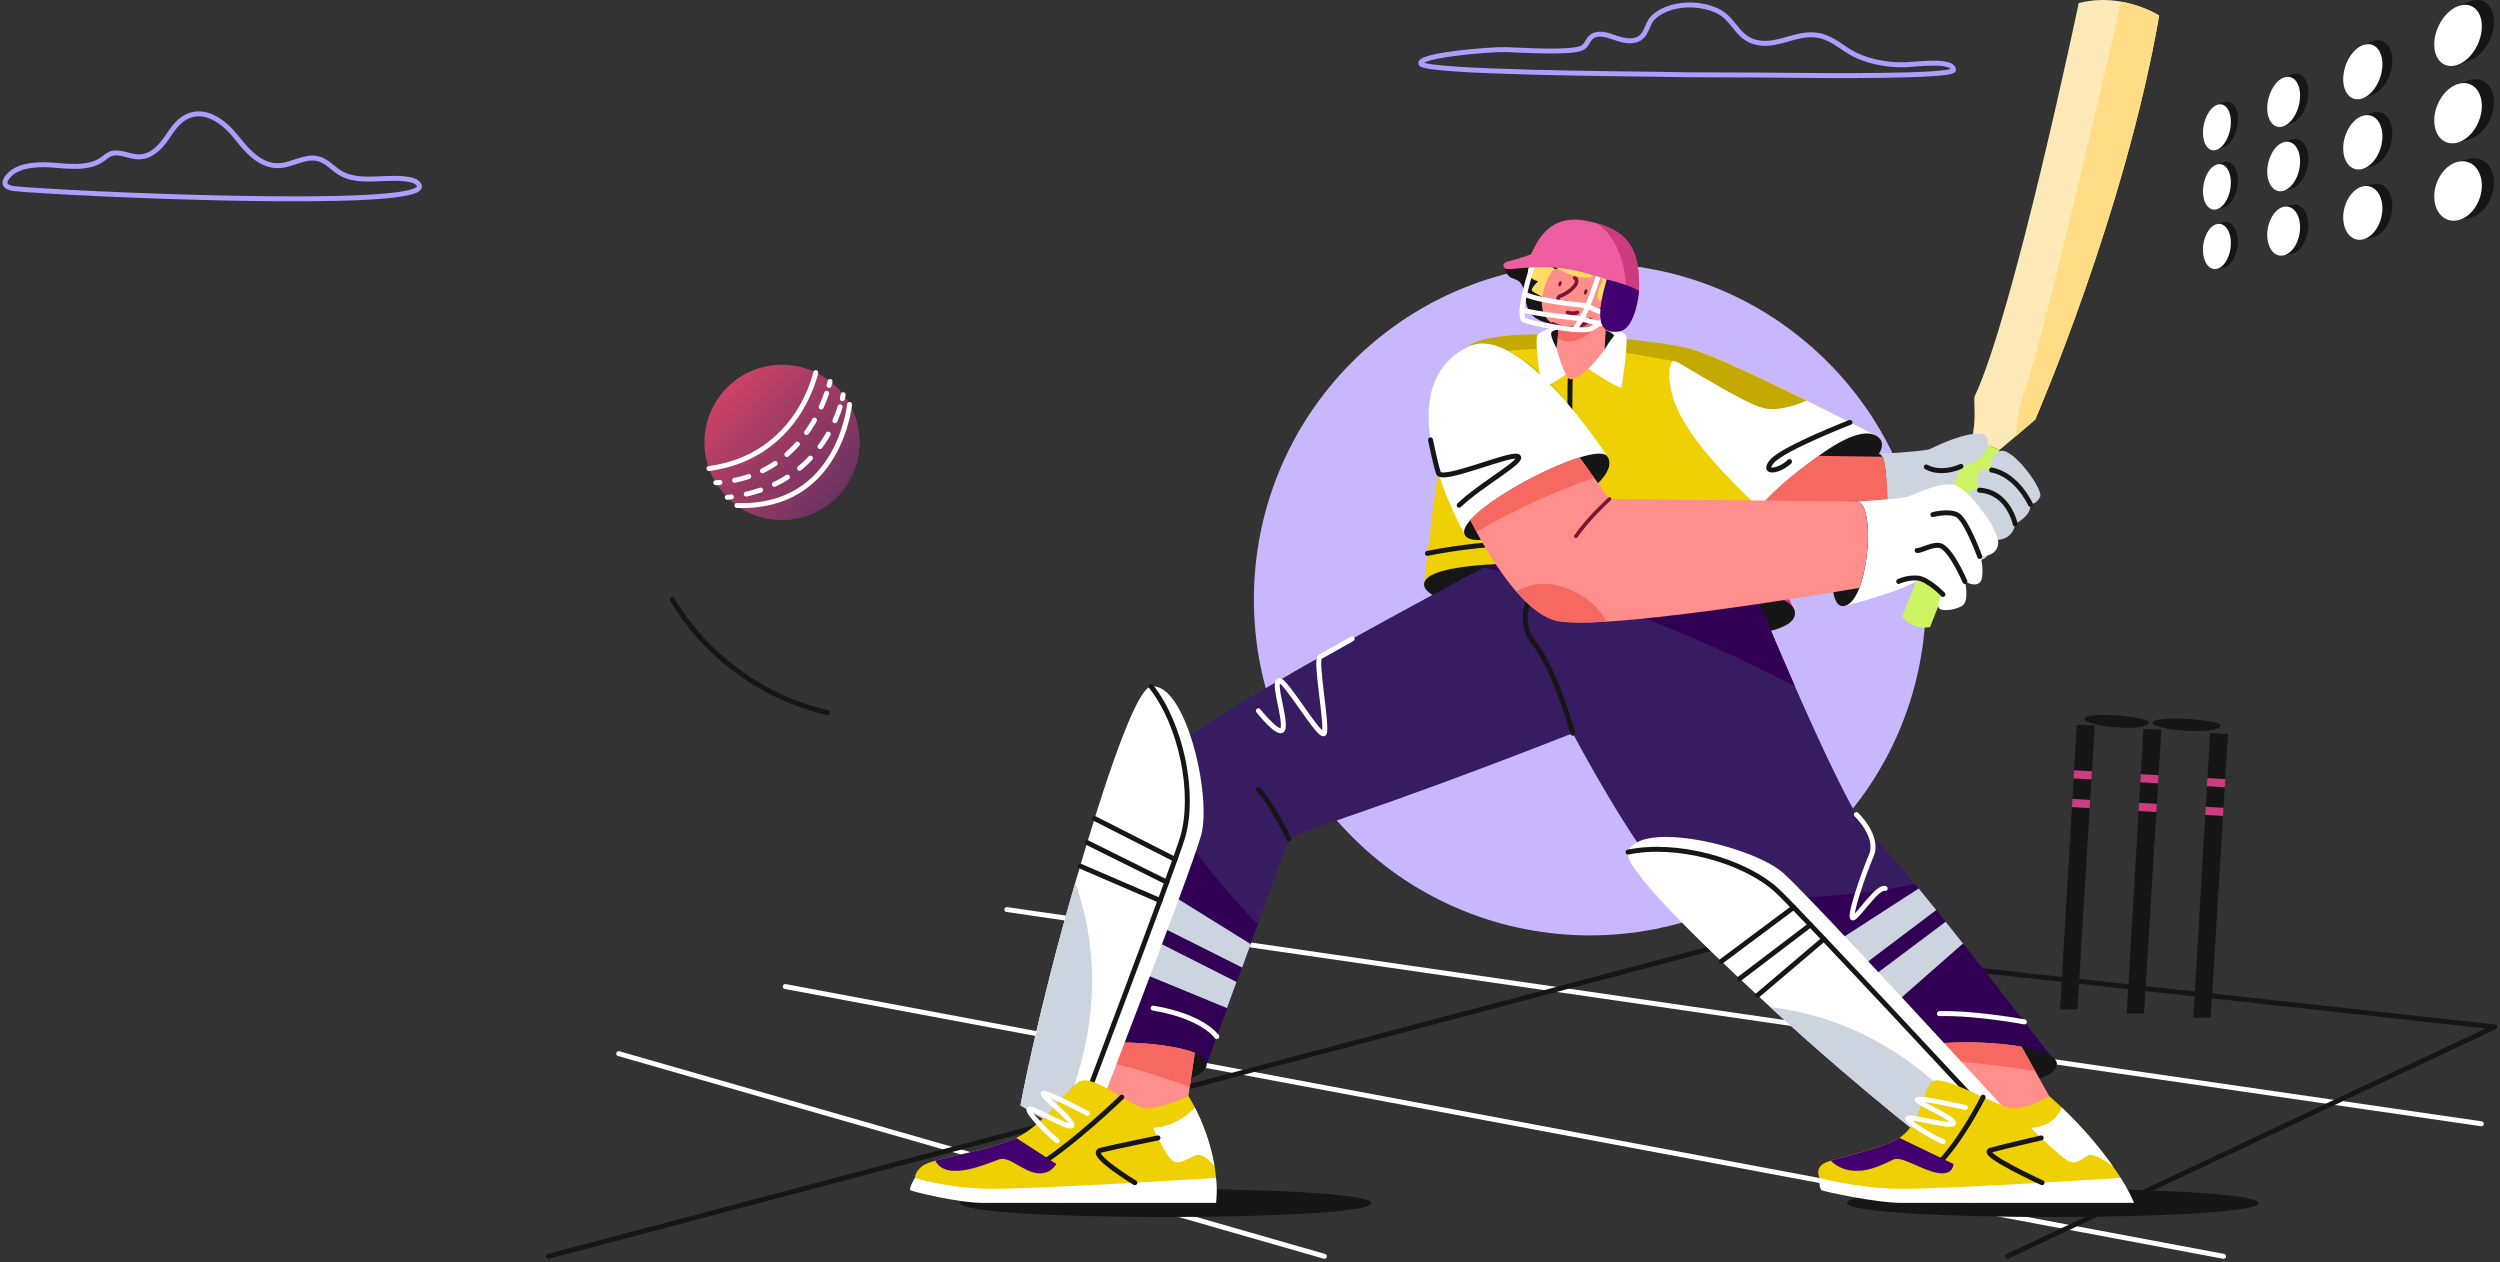 <svg width="505" height="255" viewBox="0 0 505 255" fill="none" xmlns="http://www.w3.org/2000/svg">
<rect x="0" y="0" width="505" height="255" fill="#333333" stroke="none"/>
<path d="M273.165 169.07C246.659 142.565 246.659 99.592 273.165 73.086C299.67 46.581 342.643 46.581 369.149 73.086C395.654 99.592 395.654 142.565 369.149 169.07C342.643 195.576 299.67 195.576 273.165 169.07Z" fill="#C9B7FE"/>
<path d="M501.223 227L203.385 183.729" stroke="white" stroke-miterlimit="10" stroke-linecap="round" stroke-linejoin="round"/>
<path d="M449.16 253.777L158.614 199.278" stroke="white" stroke-miterlimit="10" stroke-linecap="round" stroke-linejoin="round"/>
<path d="M267.523 253.777L124.98 212.835" stroke="white" stroke-miterlimit="10" stroke-linecap="round" stroke-linejoin="round"/>
<path d="M498.755 12.271C501.503 11.302 503.785 7.761 503.785 4.386C503.785 1.011 501.503 -0.791 498.755 0.335L496.415 1.293V13.097L498.755 12.271Z" fill="#161616"/>
<path d="M491.718 8.985C491.718 12.17 493.794 14.021 496.414 13.097C499.102 12.148 501.332 8.657 501.332 5.32C501.332 1.984 499.102 0.192 496.414 1.293C493.794 2.366 491.718 5.798 491.718 8.985Z" fill="white"/>
<path d="M479.128 19.195C481.385 18.398 483.254 15.264 483.254 12.211C483.254 9.158 481.385 7.449 479.128 8.373L477.203 9.161V19.873L479.128 19.195Z" fill="#161616"/>
<path d="M473.328 15.995C473.328 18.892 475.043 20.636 477.204 19.873C479.415 19.094 481.246 15.998 481.246 12.977C481.246 9.955 479.415 8.255 477.204 9.161C475.043 10.046 473.328 13.097 473.328 15.995Z" fill="white"/>
<path d="M462.848 24.936C464.734 24.271 466.293 21.461 466.293 18.674C466.293 15.887 464.734 14.266 462.848 15.038L461.237 15.698V25.504L462.848 24.936Z" fill="#161616"/>
<path d="M457.983 21.841C457.983 24.497 459.424 26.143 461.236 25.504C463.087 24.851 464.617 22.073 464.617 19.312C464.617 16.551 463.087 14.939 461.236 15.697C459.424 16.44 457.983 19.184 457.983 21.841Z" fill="white"/>
<path d="M449.135 29.773C450.734 29.209 452.055 26.665 452.055 24.101C452.055 21.537 450.735 19.999 449.135 20.654L447.766 21.215V30.256L449.135 29.773Z" fill="#161616"/>
<path d="M444.997 26.791C444.997 29.244 446.225 30.8 447.767 30.256C449.339 29.701 450.637 27.183 450.637 24.642C450.637 22.1 449.34 20.571 447.767 21.215C446.225 21.846 444.997 24.338 444.997 26.791Z" fill="white"/>
<path d="M498.755 28.153C501.503 27.391 503.785 24.023 503.785 20.648C503.785 17.273 501.503 15.299 498.755 16.217L496.415 16.999V28.802L498.755 28.153Z" fill="#161616"/>
<path d="M491.718 24.335C491.718 27.521 493.794 29.528 496.414 28.802C499.102 28.057 501.332 24.734 501.332 21.398C501.332 18.061 499.102 16.101 496.414 16.999C493.794 17.873 491.718 21.149 491.718 24.335Z" fill="white"/>
<path d="M479.128 33.594C481.385 32.969 483.254 29.976 483.254 26.923C483.254 23.87 481.385 22.019 479.128 22.773L477.203 23.415V34.128L479.128 33.594Z" fill="#161616"/>
<path d="M473.328 29.956C473.328 32.853 475.043 34.727 477.204 34.128C479.415 33.515 481.246 30.558 481.246 27.536C481.246 24.515 479.415 22.677 477.204 23.415C475.043 24.137 473.328 27.058 473.328 29.956Z" fill="white"/>
<path d="M462.848 38.105C464.734 37.582 466.293 34.89 466.293 32.103C466.293 29.316 464.734 27.577 462.848 28.207L461.237 28.746V38.552L462.848 38.105Z" fill="#161616"/>
<path d="M457.983 34.643C457.983 37.299 459.424 39.054 461.236 38.552C463.087 38.039 464.617 35.377 464.617 32.616C464.617 29.855 463.087 28.127 461.236 28.746C459.424 29.351 457.983 31.986 457.983 34.643Z" fill="white"/>
<path d="M449.135 32.787C450.734 32.253 452.055 33.891 452.055 36.455C452.055 39.019 450.735 41.463 449.135 41.906L447.766 42.285V33.244L449.135 32.787Z" fill="#161616"/>
<path d="M444.997 38.611C444.997 41.065 446.225 42.713 447.767 42.285C449.339 41.85 450.637 39.43 450.637 36.888C450.637 34.346 449.34 32.719 447.767 33.245C446.225 33.759 444.997 36.158 444.997 38.611Z" fill="white"/>
<path d="M498.755 44.036C501.503 43.482 503.785 40.286 503.785 36.91C503.785 33.535 501.503 31.389 498.755 32.099L496.415 32.703V44.507L498.755 44.036Z" fill="#161616"/>
<path d="M491.718 39.686C491.718 42.872 493.794 45.036 496.414 44.508C499.102 43.966 501.332 40.812 501.332 37.475C501.332 34.139 499.102 32.01 496.414 32.705C493.794 33.381 491.718 36.5 491.718 39.686Z" fill="white"/>
<path d="M479.128 47.994C481.385 47.539 483.254 44.687 483.254 41.634C483.254 38.581 481.385 36.589 479.128 37.172L477.203 37.669V48.381L479.128 47.994Z" fill="#161616"/>
<path d="M473.328 43.917C473.328 46.814 475.043 48.817 477.204 48.382C479.415 47.936 481.246 45.117 481.246 42.096C481.246 39.075 479.415 37.098 477.204 37.67C475.043 38.227 473.328 41.019 473.328 43.917Z" fill="white"/>
<path d="M462.848 41.377C464.734 40.89 466.293 42.746 466.293 45.533C466.293 48.32 464.734 50.894 462.848 51.275L461.237 51.599V41.793L462.848 41.377Z" fill="#161616"/>
<path d="M457.983 47.444C457.983 50.102 459.424 51.965 461.236 51.599C463.087 51.226 464.617 48.679 464.617 45.919C464.617 43.158 463.087 41.315 461.236 41.793C459.424 42.262 457.983 44.788 457.983 47.444Z" fill="white"/>
<path d="M449.135 54.039C450.734 53.717 452.055 51.372 452.055 48.808C452.055 46.244 450.735 44.507 449.135 44.92L447.766 45.274V54.315L449.135 54.039Z" fill="#161616"/>
<path d="M444.997 50.432C444.997 52.885 446.225 54.626 447.767 54.315C449.339 53.998 450.637 51.676 450.637 49.135C450.637 46.593 449.34 44.868 447.767 45.274C446.225 45.673 444.997 47.978 444.997 50.432Z" fill="white"/>
<path d="M110.781 253.777L349.714 190.512L503.926 207.442L405.51 253.774" stroke="#161616" stroke-miterlimit="10" stroke-linecap="round" stroke-linejoin="round"/>
<path d="M277.044 242.985C276.166 239.248 193.6 239.11 193.893 242.985C194.185 246.861 277.922 246.722 277.044 242.985Z" fill="#161616"/>
<path d="M456.228 242.985C455.349 239.248 372.783 239.11 373.076 242.985C373.369 246.861 457.106 246.722 456.228 242.985Z" fill="#161616"/>
<path d="M287.681 117.793L291.831 118.104L362.546 123.428C357.081 112.224 355.366 102.646 355.366 102.646L378.824 87.941C378.824 87.941 372.473 84.648 364.906 80.907C356.284 76.648 346.089 71.804 341.919 70.589C338.447 69.576 330.008 68.478 321.311 67.96C310.418 67.31 299.115 67.564 296.627 70.024C292.152 74.448 287.681 117.793 287.681 117.793Z" fill="#EED005"/>
<path d="M291.832 118.104L362.547 123.428C357.082 112.224 355.366 102.646 355.366 102.646C355.366 102.646 323.38 113.845 295.747 117.195C293.844 117.426 292.563 117.737 291.832 118.104Z" fill="#CC3C7E"/>
<path d="M317.176 76.609C317.176 76.609 317.038 82.151 317.176 85.32" stroke="#161616" stroke-miterlimit="10" stroke-linecap="round" stroke-linejoin="round"/>
<path d="M303.102 109.793C303.102 109.793 294.471 110.476 288.348 111.783" stroke="#161616" stroke-miterlimit="10" stroke-linecap="round" stroke-linejoin="round"/>
<path d="M337.194 76.365C337.689 81.9 340.228 88.346 355.362 102.645L378.82 87.941C378.82 87.941 372.469 84.647 364.902 80.906C356.28 76.647 346.085 71.804 341.915 70.588C341.915 70.588 336.695 70.824 337.194 76.365Z" fill="white"/>
<path d="M373.703 85.32C373.703 85.32 360.274 90.538 357.991 93.148C355.709 95.757 359.374 95.291 361.487 93.241" stroke="#161616" stroke-miterlimit="10" stroke-linecap="round" stroke-linejoin="round"/>
<path d="M378.819 87.941C372.55 84.744 355.361 102.646 355.361 102.646C355.361 102.646 355.798 105.2 356.751 108.314C356.751 108.314 386.772 91.996 378.819 87.941Z" fill="#161616"/>
<path d="M362.543 123.427C360.908 115.307 289.355 109.63 287.677 117.791C286 125.953 364.779 134.536 362.543 123.427Z" fill="#161616"/>
<path d="M321.307 67.96C321.542 69.326 322.5 70.313 324.129 70.565C331.147 71.653 338.621 73.047 338.621 73.047C342.348 75.102 352.365 81.44 356.111 82.41C359.852 83.376 364.902 80.907 364.902 80.907C356.28 76.648 346.085 71.804 341.915 70.588C338.443 69.576 330.004 68.478 321.307 67.96Z" fill="#C4AA00"/>
<path d="M314.408 70.301C314.408 70.301 309.866 70.438 304.479 70.855C304.479 70.855 310.228 73.08 316.574 81.442C316.574 81.442 308.177 80.847 305.381 80.101C302.585 79.356 296.621 70.025 296.621 70.025C296.621 70.025 298.396 67.107 314.688 67.578C314.687 67.577 316.104 69.137 314.408 70.301Z" fill="#C4AA00"/>
<path d="M324.664 92.179L296.065 108.314C296.065 108.314 278.85 78.592 296.624 70.024C307.137 64.957 324.664 92.179 324.664 92.179Z" fill="white"/>
<path d="M296.063 108.314C296.604 108.926 297.688 109.152 299.134 109.063C305.217 108.695 317.688 102.825 322.814 97.614C324.822 95.579 325.702 93.647 324.661 92.181C324.048 91.319 321.914 91.526 319.069 92.412C312.077 94.57 300.774 100.775 297.005 105.044C295.818 106.391 295.379 107.541 296.063 108.314Z" fill="#161616"/>
<path d="M288.968 88.854C288.968 88.854 289.904 93.56 290.561 95.541C291.218 97.521 305.021 91.434 306.6 92.198C308.179 92.961 299.046 97.907 294.759 102.051" stroke="#161616" stroke-miterlimit="10" stroke-linecap="round" stroke-linejoin="round"/>
<path d="M209.427 214.91H243.77L254.071 186.697L260.363 169.471C264.482 167.068 275.793 164.547 317.698 148.112C317.698 148.112 329.708 171.04 338.131 179.746C338.135 179.751 338.135 179.751 338.14 179.755C346.563 188.453 381.141 215.26 381.141 215.26L415.484 214.91C415.484 214.91 398.141 192.267 386.856 178.606C382.688 173.556 379.346 169.733 378.014 168.732C375.288 166.683 368.293 151.676 362.574 138.64C362.574 138.64 362.574 138.64 362.57 138.636C357.934 128.059 354.134 118.784 354.134 118.784C324.833 111.252 300.472 114.524 299.752 114.62L299.734 114.625C299.734 114.625 238.463 146.857 232.788 154.612C232.311 155.263 231.757 156.224 231.132 157.443C224.281 170.79 209.427 214.91 209.427 214.91Z" fill="#371C61"/>
<path d="M299.734 114.625C332.749 122.432 362.111 138.387 362.57 138.636C357.935 128.059 354.134 118.784 354.134 118.784C324.833 111.253 300.473 114.525 299.752 114.621L299.734 114.625Z" fill="#310054"/>
<path d="M209.426 214.91H243.769L254.07 186.697C244.988 177.628 235.748 164.395 231.13 157.444C224.28 170.79 209.426 214.91 209.426 214.91Z" fill="#310054"/>
<path d="M338.131 179.747C338.135 179.751 338.135 179.751 338.14 179.755C346.563 188.453 381.141 215.26 381.141 215.26L415.484 214.91C415.484 214.91 398.141 192.267 386.856 178.606C376.681 180.611 357.782 183.159 338.131 179.747Z" fill="#310054"/>
<path d="M317.699 148.113C317.699 148.113 314.19 135.336 309.97 130.036C305.751 124.736 309.97 119.021 309.97 119.021" stroke="#161616" stroke-miterlimit="10" stroke-linecap="round" stroke-linejoin="round"/>
<path d="M260.363 169.471C260.363 169.471 256.782 162.067 254.19 159.474" stroke="#161616" stroke-miterlimit="10" stroke-linecap="round" stroke-linejoin="round"/>
<path d="M374.988 164.546C374.988 164.546 379.643 168.98 378.011 172.783C376.379 176.585 373.58 184.881 374.202 185.399C374.824 185.918 379.189 178.905 380.809 179.473" stroke="white" stroke-miterlimit="10" stroke-linecap="round" stroke-linejoin="round"/>
<path d="M408.938 206.428C408.938 206.428 399.194 204.576 391.762 204.752" stroke="white" stroke-miterlimit="10" stroke-linecap="round" stroke-linejoin="round"/>
<path d="M273.125 129.059C273.125 129.059 267.683 132.108 266.64 132.698C265.597 133.289 268.188 146.602 267.497 148.112C266.805 149.623 259.437 136.817 258.308 137.475C257.18 138.134 259.547 144.611 259.201 147.03C258.855 149.45 254.189 143.574 254.189 143.574" stroke="white" stroke-miterlimit="10" stroke-linecap="round" stroke-linejoin="round"/>
<path d="M245.781 209.396C245.781 209.396 243.068 205.336 232.929 203.635" stroke="white" stroke-miterlimit="10" stroke-linecap="round" stroke-linejoin="round"/>
<path d="M209.427 214.91C209.544 217.047 213.581 218.444 218.846 219.113C226.107 220.035 235.705 219.572 240.602 217.75C242.564 217.021 243.77 216.073 243.77 214.91C243.77 214.05 242.87 213.303 241.358 212.682C236.98 210.891 227.491 210.157 219.99 210.764C214.014 211.245 209.3 212.582 209.427 214.91Z" fill="#161616"/>
<path d="M381.141 214.91C381.25 216.898 384.758 218.248 389.499 218.969C396.69 220.057 406.711 219.681 411.959 217.877C414.13 217.134 415.484 216.142 415.484 214.91C415.484 213.355 412.531 212.176 408.359 211.433C401.425 210.209 391.12 210.209 385.384 211.756C382.736 212.469 381.062 213.508 381.141 214.91Z" fill="#161616"/>
<path d="M385.385 211.757L386.656 213.976L389.5 218.969L389.797 219.489L393.69 226.322L414.664 222.727L411.96 217.877L411.103 216.348L410.076 214.513L408.36 211.433C401.427 210.21 391.121 210.21 385.385 211.757Z" fill="#FE8F8C"/>
<path d="M385.387 211.757L386.658 213.976C398.043 214.125 411.105 216.348 411.105 216.348L410.079 214.513L408.362 211.433C401.429 210.21 391.123 210.21 385.387 211.757Z" fill="#F56961"/>
<path d="M387.581 179.473L357.299 199.048L363.375 204.752L391.125 183.827L387.581 179.473Z" fill="#CBD4DF"/>
<path d="M393.024 186.19L365.105 207.131L371.181 212.835L396.527 190.584L393.024 186.19Z" fill="#CBD4DF"/>
<path d="M357.573 203.415C377.567 221.777 392.993 233.316 392.993 233.316L400.485 228.46L405.855 224.98C405.855 224.98 366.473 181.993 360.336 176.447C354.198 170.901 331.139 165.485 328.869 172.126C327.865 175.059 341.754 188.888 357.573 203.415Z" fill="white"/>
<path d="M357.573 203.415C377.567 221.777 392.993 233.316 392.993 233.316L400.484 228.46C392.401 219.161 379.466 206.157 357.573 203.415Z" fill="#CBD4DF"/>
<path d="M403.328 227C403.328 227 362.965 183.529 358.89 179.831C352.188 173.75 338.6 170.085 328.871 172.125" stroke="#161616" stroke-miterlimit="10" stroke-linecap="round" stroke-linejoin="round"/>
<path d="M362.32 183.285L347.71 194.188" stroke="#161616" stroke-miterlimit="10" stroke-linecap="round" stroke-linejoin="round"/>
<path d="M365.711 186.814L351.408 197.689" stroke="#161616" stroke-miterlimit="10" stroke-linecap="round" stroke-linejoin="round"/>
<path d="M368.438 189.671L355.032 201.067" stroke="#161616" stroke-miterlimit="10" stroke-linecap="round" stroke-linejoin="round"/>
<path d="M367.545 237.93H428.375C428.375 237.93 429.93 240.252 431.082 242.985C431.082 242.985 389.183 242.985 384.062 242.985C378.941 242.985 368.734 240.73 368.045 240.457C367.356 240.184 367.545 237.93 367.545 237.93Z" fill="white"/>
<path d="M367.545 237.929C367.545 237.929 374.388 239.842 382.76 240.113C391.129 240.389 428.375 237.929 428.375 237.929C427.875 237.143 427.363 236.374 426.834 235.622C423.208 230.449 419.066 226.182 416.477 223.713C414.933 222.241 413.943 221.411 413.943 221.411C413.943 221.411 409.539 224.119 406.445 223.849C403.348 223.573 392.28 216.749 390.281 218.523C388.285 220.301 388.133 226.938 383.676 229.856C380.621 231.852 373.202 233.377 369.811 234.46C369.142 234.679 368.629 234.88 368.336 235.059C366.595 236.156 367.545 237.929 367.545 237.929Z" fill="#EED005"/>
<path d="M397.008 223.714C397.008 223.714 387.906 221.636 387.33 222.097C386.753 222.558 394.488 225.669 394.595 226.821C394.704 227.973 385.864 225.323 385.387 225.899C384.909 226.475 390.445 229.792 392.514 230.623" stroke="white" stroke-miterlimit="10" stroke-linecap="round" stroke-linejoin="round"/>
<path d="M400.594 221.62C400.594 221.62 395.876 231.125 390.919 235.623" stroke="#161616" stroke-miterlimit="10" stroke-linecap="round" stroke-linejoin="round"/>
<path d="M369.808 234.469C374.491 238.891 380.847 234.885 382.553 234.194C384.259 233.504 388.397 236.501 391.531 236.959C394.671 237.422 394.598 235.116 394.598 235.116L383.677 229.856C380.622 231.853 373.203 233.378 369.812 234.461L369.808 234.469Z" fill="#430071"/>
<path d="M410.259 227.842C410.259 227.842 416.557 234.194 418.12 234.657C419.685 235.116 420.197 234.294 421.683 233.438C422.845 232.77 425.656 234.731 426.832 235.622C423.206 230.449 419.064 226.182 416.475 223.713C416.475 223.714 415.364 227.479 410.259 227.842Z" fill="white"/>
<path d="M412.316 229.856C412.316 229.856 404.471 231.66 402.076 232.351C399.681 233.043 412.496 238.909 412.496 238.909" stroke="#161616" stroke-miterlimit="10" stroke-linecap="round" stroke-linejoin="round"/>
<path d="M217.9 225.929H239.381L240.325 219.577L240.596 217.75L241.352 212.683C236.974 210.891 227.485 210.158 219.984 210.765L219.595 213.617L218.839 219.113L217.9 225.929Z" fill="#FE8F8C"/>
<path d="M219.595 213.618C229.879 215.523 240.325 219.577 240.325 219.577L240.596 217.751L241.352 212.683C236.974 210.892 227.485 210.158 219.984 210.765L219.595 213.618Z" fill="#F56961"/>
<path d="M252.641 190.71L222.528 172.012L220.111 179.987L250.912 195.445L252.641 190.71Z" fill="#CBD4DF"/>
<path d="M249.777 198.354L218.659 182.639L216.242 190.614L247.85 203.635L249.777 198.354Z" fill="#CBD4DF"/>
<path d="M217.215 178.274C209.627 204.338 206.128 223.282 206.128 223.282L213.803 227.842L219.304 231.112C219.304 231.112 240.362 176.748 242.61 168.787C244.858 160.826 239.485 137.758 232.526 138.669C229.453 139.07 223.218 157.652 217.215 178.274Z" fill="white"/>
<path d="M217.214 178.273C209.626 204.337 206.127 223.282 206.127 223.282L213.802 227.841C218.552 216.472 224.468 199.111 217.214 178.273Z" fill="#CBD4DF"/>
<path d="M216.373 229.742C216.373 229.742 237.43 174.285 238.936 168.992C241.413 160.288 238.671 146.485 232.528 138.669" stroke="#161616" stroke-miterlimit="10" stroke-linecap="round" stroke-linejoin="round"/>
<path d="M237.363 173.6L221.111 165.342" stroke="#161616" stroke-miterlimit="10" stroke-linecap="round" stroke-linejoin="round"/>
<path d="M235.707 178.203L219.615 170.209" stroke="#161616" stroke-miterlimit="10" stroke-linecap="round" stroke-linejoin="round"/>
<path d="M234.352 181.912L218.193 174.952" stroke="#161616" stroke-miterlimit="10" stroke-linecap="round" stroke-linejoin="round"/>
<path d="M184.816 237.93H245.647C245.647 237.93 245.958 240.252 245.647 242.985C245.647 242.985 203.749 242.985 198.628 242.985C193.506 242.985 184.506 240.73 183.963 240.457C183.42 240.184 184.816 237.93 184.816 237.93Z" fill="white"/>
<path d="M184.814 237.929C184.814 237.929 190.633 239.842 198.86 240.113C207.082 240.389 245.645 237.929 245.645 237.929C245.566 237.143 245.465 236.374 245.339 235.622C244.482 230.449 242.625 226.182 241.359 223.713C240.603 222.241 240.057 221.411 240.057 221.411C240.057 221.411 234.203 224.119 231.254 223.849C228.305 223.573 220.892 216.749 217.943 218.523C214.993 220.301 211.289 226.938 205.269 229.856C201.144 231.852 192.909 233.377 188.938 234.46C188.152 234.679 187.532 234.88 187.143 235.059C184.814 236.156 184.814 237.929 184.814 237.929Z" fill="#EED005"/>
<path d="M219.676 224.919C219.676 224.919 211.426 220.547 210.75 220.842C210.074 221.138 216.734 226.151 216.539 227.292C216.344 228.433 208.496 223.577 207.885 224.01C207.275 224.442 211.758 229.084 213.541 230.424" stroke="white" stroke-miterlimit="10" stroke-linecap="round" stroke-linejoin="round"/>
<path d="M226.598 221.62C226.598 221.62 216.791 231.125 209.425 235.623" stroke="#161616" stroke-miterlimit="10" stroke-linecap="round" stroke-linejoin="round"/>
<path d="M188.932 234.469C191.247 238.891 199.749 234.885 201.824 234.194C203.899 233.504 206.433 236.501 209.321 236.959C212.213 237.422 213.375 235.116 213.375 235.116L205.271 229.856C201.147 231.853 192.912 233.378 188.941 234.461L188.932 234.469Z" fill="#430071"/>
<path d="M232.933 227.842C232.933 227.842 235.829 234.194 237.144 234.657C238.464 235.116 239.416 234.294 241.36 233.438C242.88 232.77 244.641 234.731 245.34 235.622C244.483 230.449 242.627 226.182 241.36 223.713C241.36 223.714 238.232 227.479 232.933 227.842Z" fill="white"/>
<path d="M233.906 229.856C233.906 229.856 225.096 231.66 222.33 232.351C219.565 233.042 229.239 238.909 229.239 238.909" stroke="#161616" stroke-miterlimit="10" stroke-linecap="round" stroke-linejoin="round"/>
<path d="M359.184 115.627C359.184 115.627 343.109 109.793 322.337 110.109C309.223 110.309 309.71 108.755 318.336 108.313C326.962 107.872 337.164 108.311 330.207 103.958" stroke="white" stroke-miterlimit="10" stroke-linecap="round" stroke-linejoin="round"/>
<path d="M391.574 107.854C387.441 110.281 377.158 112.797 377.158 112.797L379.643 91.708C379.643 91.708 388.342 91.176 389.833 90.742C391.324 90.309 396.294 87.697 399.244 88.322C402.195 88.948 408.472 97.389 408.223 100.179C407.975 102.969 404.495 102.794 404.495 102.794C404.495 102.794 405.241 103.73 404.993 106.739C404.744 109.749 401.508 107.854 401.508 107.854C401.508 107.854 402.476 111.865 400.892 112.797C399.308 113.729 396.152 114.072 396.099 112.829C396.046 111.586 397.071 110.467 397.071 110.467C397.071 110.467 393.945 106.463 391.574 107.854Z" fill="#CBD4DF"/>
<path d="M379.642 91.708C381.934 92.025 381.783 112.875 377.157 112.797C372.531 112.719 375.29 91.107 379.642 91.708Z" fill="#161616"/>
<path d="M380.166 113.037C380.166 113.037 363.363 120.846 355.268 116.472C341.594 109.084 367.384 92.077 367.384 92.077L380.461 92.27C380.461 92.27 382.578 102.731 380.166 113.037Z" fill="#F56961"/>
<path d="M403.93 90.872C403.93 90.872 405.476 89.562 407.176 88.124C408.703 86.825 410.347 85.425 411.102 84.772C411.102 84.772 429.257 43.024 436.148 3.15C436.148 3.15 433.058 1.141 428.498 0.336C425.991 -0.116 423.033 -0.195 419.902 0.624C419.902 0.624 406.76 63.325 398.905 80.014C398.552 80.761 399.342 84.478 398.3 88.718L401.113 89.797L403.93 90.872Z" fill="#FDE9B7"/>
<path d="M407.176 88.124C408.703 86.825 410.347 85.425 411.102 84.773C411.102 84.773 429.257 43.024 436.148 3.15C436.148 3.15 433.058 1.141 428.498 0.336C425.431 13.593 412.588 68.779 409.205 78.231C407.884 81.92 407.333 85.288 407.176 88.124Z" fill="#FFDC85"/>
<path d="M403.93 90.873L398.298 88.72L384.233 124.539C384.233 124.539 385.914 127.21 389.865 126.692L403.93 90.873Z" fill="#CDF463"/>
<path d="M402.911 109.077C402.911 109.077 406.514 109.394 407.06 105.843C407.06 105.843 410.015 104.334 410.118 102.402C410.146 101.87 410.146 101.87 410.146 101.87C410.146 101.87 411.361 101.87 412.106 100.379C412.852 98.888 406.207 89.75 403.813 91.212C401.42 92.675 402.303 94.945 402.303 94.945C402.303 94.945 399.913 94.156 399.424 96.025C398.934 97.894 399.861 99.016 399.861 99.016C399.861 99.016 397.318 98.391 396.946 101C396.573 103.61 399.555 108.455 402.911 109.077Z" fill="#CBD4DF"/>
<path d="M410.148 101.87C410.148 101.87 407.462 95.903 402.306 94.945" stroke="#161616" stroke-miterlimit="10" stroke-linecap="round" stroke-linejoin="round"/>
<path d="M407.062 105.843C407.062 105.843 405.758 99.386 399.864 99.016" stroke="#161616" stroke-miterlimit="10" stroke-linecap="round" stroke-linejoin="round"/>
<path d="M389.832 90.742C389.832 90.742 395.178 87.871 399.403 87.558C403.627 87.245 401.637 94.331 394.617 94.329C387.598 94.328 388.96 92.002 389.832 90.742Z" fill="#CBD4DF"/>
<path d="M396.109 94.212C396.109 94.212 392.239 96.071 389.11 94.329" stroke="#161616" stroke-miterlimit="10" stroke-linecap="round" stroke-linejoin="round"/>
<path d="M386.988 117.468C382.854 119.895 372.572 122.411 372.572 122.411L375.057 101.322C375.057 101.322 383.756 100.79 385.247 100.356C386.738 99.922 391.708 97.31 394.658 97.936C397.609 98.561 403.886 107.002 403.637 109.793C403.389 112.583 399.909 112.408 399.909 112.408C399.909 112.408 400.655 113.344 400.406 116.353C400.158 119.363 396.922 117.468 396.922 117.468C396.922 117.468 397.89 121.479 396.306 122.411C394.722 123.343 391.566 123.686 391.513 122.443C391.46 121.2 392.485 120.081 392.485 120.081C392.485 120.081 389.359 116.077 386.988 117.468Z" fill="white"/>
<path d="M370.326 119.636C370.646 121.506 371.358 122.656 372.578 122.41C373.807 122.166 374.821 120.752 375.593 118.759C377.944 112.709 378.053 101.345 375.08 101.322H375.056C372.06 101.36 369.346 113.897 370.326 119.636Z" fill="#161616"/>
<path d="M399.906 112.408C399.906 112.408 397.141 104.797 395.277 103.959C393.414 103.12 390.431 103.959 390.431 103.959" stroke="#161616" stroke-miterlimit="10" stroke-linecap="round" stroke-linejoin="round"/>
<path d="M396.918 117.468C396.918 117.468 394.251 111.197 392.09 110.28C390.681 109.683 387.914 111.351 387.262 111.196" stroke="#161616" stroke-miterlimit="10" stroke-linecap="round" stroke-linejoin="round"/>
<path d="M392.484 120.081C392.484 120.081 389.409 116.891 387.266 116.762C385.122 116.634 383.538 117.45 383.538 117.45" stroke="#161616" stroke-miterlimit="10" stroke-linecap="round" stroke-linejoin="round"/>
<path d="M297.012 105.044C297.29 105.6 297.709 106.429 298.251 107.442C298.52 107.941 298.817 108.483 299.141 109.062C300.87 112.125 303.368 116.125 306.227 119.423C308.541 122.089 311.094 124.304 313.676 125.199C315.485 125.826 319.415 125.882 324.503 125.571C337.531 124.784 358.172 121.628 370.318 119.635C372.334 119.305 374.111 119.008 375.585 118.758C377.937 112.709 378.045 101.345 375.072 101.321H375.049L325.111 100.793L322.822 97.614L322.03 96.516L319.076 92.412C312.084 94.57 300.781 100.775 297.012 105.044Z" fill="#FE8F8C"/>
<path d="M297.017 105.044C297.296 105.6 297.715 106.429 298.256 107.442C310.511 100.223 322.035 96.516 322.035 96.516L319.081 92.412C312.089 94.57 300.786 100.775 297.017 105.044Z" fill="#F56961"/>
<path d="M306.232 119.423C308.546 122.09 311.099 124.305 313.681 125.199C315.49 125.826 319.42 125.883 324.508 125.572C323.481 123.584 320.908 120.05 315.127 118.415C311.561 117.407 308.527 118.193 306.232 119.423Z" fill="#F56961"/>
<path d="M325.109 100.794C325.109 100.794 320.895 104.655 318.337 108.314" stroke="#7B1732" stroke-width="0.75" stroke-miterlimit="10" stroke-linecap="round"/>
<path d="M310.579 67.654C311.278 66.73 315.567 65.415 315.567 65.415H323.393C323.393 65.415 327.681 66.73 328.38 67.654C329.079 68.578 327.679 77.429 327.532 78.175C327.386 78.92 320.831 74.484 320.831 74.484H318.129C318.129 74.484 311.574 78.921 311.427 78.175C311.281 77.429 309.88 68.578 310.579 67.654Z" fill="white"/>
<path d="M324.139 70.565C324.139 70.565 325.352 68.586 325.95 67.96C326.548 67.333 322.664 65.68 319.48 65.714C316.296 65.749 314.339 66.495 313.547 66.96C312.755 67.426 314.42 70.301 314.42 70.301L324.139 70.565Z" fill="#161616"/>
<path d="M331.09 58.781C331.09 58.781 330.011 55.995 321.828 54.031C313.646 52.067 304.008 54.228 304.008 54.228C304.83 57.489 306.869 55.11 307.851 58.719C308.402 60.744 307.765 64.116 312.732 65.295C318.466 66.655 328.55 70.172 331.09 58.781Z" fill="#161616"/>
<path d="M314.094 61.302C314.094 61.302 309.86 59.139 309.466 58.768C309.071 58.397 310.716 56.792 310.716 56.792C310.716 56.792 308.59 56.524 308.668 54.485C308.705 53.523 310.119 52.818 310.119 52.818C309.096 48.267 313.528 48.321 314.99 47.609C316.876 46.69 316.38 44.93 316.929 44.749C318.123 44.358 322.902 49.203 322.902 49.203C322.902 49.203 322.21 46.93 322.965 46.681C324.163 46.285 329.656 51.011 330.025 52.612C330.493 54.641 330.374 59.607 326.05 63.892C326.05 63.892 327.235 66.212 326.637 66.501C326.04 66.789 324.142 65.373 324.142 65.373C324.142 65.373 324.342 67.126 323.804 67.158C323.266 67.189 321.899 65.317 321.899 65.317C321.899 65.317 321.021 67.75 319.361 67.568C317.701 67.385 314.094 61.302 314.094 61.302Z" fill="#FEDB62"/>
<path d="M314.415 70.3L315.403 61.563L324.668 60.834L324.135 70.565C324.135 70.565 319.888 76.683 317.18 76.609C316.071 76.578 314.415 70.3 314.415 70.3Z" fill="#FE8F8C"/>
<path d="M319.891 61.447C319.891 61.447 322.589 64.341 321.927 66.149C321.264 67.957 317.036 70.121 314.649 68.255L315.405 61.563L319.891 61.447Z" fill="#F56961"/>
<path d="M319.4 52.748C315.848 51.605 313.21 54.191 312.08 57.75C311.094 60.853 310.682 64.946 315.611 66.187C319.574 67.186 323.427 63.075 324.02 59.764C324.613 56.452 323.311 54.006 319.4 52.748Z" fill="#FE8F8C"/>
<path d="M312.633 52.803C312.633 52.803 316.982 56.675 321.734 55.937C322.188 55.867 319.349 53.647 319.349 53.647C319.349 53.647 322.869 54.618 323.674 56.566C323.873 57.047 321.84 58.968 323.197 61.255C323.197 61.255 327.417 62.973 327.535 56.854C327.558 55.624 325.336 51.272 322.945 50.453C317.828 48.7 314.056 49.858 312.633 52.803Z" fill="#FEDB62"/>
<path d="M314.262 53.989C314.262 53.989 312.983 53.291 312.841 52.422" stroke="#161616" stroke-width="0.75" stroke-miterlimit="10" stroke-linecap="round"/>
<path d="M320.013 58.872C319.92 59.166 319.978 59.445 320.142 59.498C320.307 59.55 320.515 59.354 320.608 59.06C320.701 58.767 320.643 58.487 320.479 58.435C320.315 58.383 320.106 58.579 320.013 58.872Z" fill="#7B1732"/>
<path d="M314.826 57.23C314.733 57.524 314.791 57.804 314.955 57.856C315.119 57.908 315.328 57.712 315.421 57.418C315.513 57.125 315.456 56.845 315.291 56.793C315.127 56.741 314.918 56.937 314.826 57.23Z" fill="#7B1732"/>
<path d="M322.347 61.972C322.503 59.835 326.975 59.789 326.881 61.539C326.727 64.388 322.207 63.892 322.347 61.972Z" fill="#FE8F8C"/>
<path d="M325.953 61.865C325.061 61.58 324.011 61.873 323.396 62.579" stroke="#7B1732" stroke-width="0.75" stroke-miterlimit="10" stroke-linecap="round"/>
<path d="M321.16 64.518C321.16 64.518 318.147 67.865 313.676 65.413" stroke="#7B1732" stroke-width="0.75" stroke-miterlimit="10" stroke-linecap="round"/>
<path d="M318.086 56.163C318.086 56.163 318.623 56.212 318.431 57.094C318.239 57.977 316.508 59.324 315.325 59.728C314.142 60.132 314.714 61.591 316.369 61.065" stroke="#7B1732" stroke-width="0.75" stroke-miterlimit="10" stroke-linecap="round"/>
<path d="M318.652 63.118C318.036 63.428 317.09 63.219 316.631 63.122" stroke="#7B1732" stroke-width="0.75" stroke-miterlimit="10" stroke-linecap="round"/>
<path d="M326.875 61.539C326.875 61.539 323.361 65.545 321.312 66.421C319.262 67.296 308.065 65.157 307.703 64.519C306.604 62.58 309.467 54.008 309.467 54.008" stroke="white" stroke-miterlimit="10" stroke-linecap="round" stroke-linejoin="round"/>
<path d="M323.234 54.395C323.234 54.395 320.398 64.648 317.807 66.629" stroke="white" stroke-miterlimit="10" stroke-linecap="round" stroke-linejoin="round"/>
<path d="M325.105 63.544C325.105 63.544 322.293 62.86 320.713 61.757C320.713 61.757 310.847 60.895 307.97 59.408" stroke="white" stroke-miterlimit="10" stroke-linecap="round" stroke-linejoin="round"/>
<path d="M323.387 65.415C323.387 65.415 320.933 64.903 319.474 64.394C319.474 64.394 309.56 63.387 307.451 62.58" stroke="white" stroke-miterlimit="10" stroke-linecap="round" stroke-linejoin="round"/>
<path d="M304.007 54.226C304.587 54.744 309.576 53.429 315.673 54.216C319.767 54.744 325.308 56.619 328.511 57.792C330.081 58.371 331.089 58.782 331.089 58.782C331.272 51.239 329.553 46.998 322.344 45.047C322.344 45.042 322.339 45.042 322.339 45.042C321.722 44.873 321.067 44.727 320.37 44.59C311.502 42.884 309.849 51.196 309.1 51.45C308.346 51.709 305.783 52.558 304.69 52.798C303.598 53.038 303.428 53.712 304.007 54.226Z" fill="#EE5DA0"/>
<path d="M322.344 45.047C327.216 47.907 328.281 54.682 328.511 57.792C330.081 58.371 331.089 58.782 331.089 58.782C331.272 51.239 329.553 46.998 322.344 45.047Z" fill="#CC3C7E"/>
<path d="M331.09 58.78C331.09 58.78 330.497 66.559 326.99 66.972C323.482 67.385 321.915 65.589 324.568 56.429C324.568 56.429 329.457 57.626 331.09 58.78Z" fill="#430071"/>
<path d="M157.531 105.003C148.883 104.765 142.065 97.562 142.303 88.914C142.541 80.266 149.744 73.448 158.392 73.686C167.04 73.924 173.858 81.127 173.62 89.775C173.382 98.423 166.179 105.241 157.531 105.003Z" fill="url(#paint0_linear_2312_22004)"/>
<path d="M167.8 85.769C168.455 82.792 168.365 79.826 167.662 77.059C172.22 80.662 174.588 86.669 173.256 92.724C171.398 101.173 163.041 106.517 154.592 104.658C151.573 103.994 148.954 102.498 146.915 100.467C156.534 101.712 165.677 95.421 167.8 85.769Z" fill="url(#paint1_linear_2312_22004)"/>
<path d="M164.777 75.258C164.777 75.258 161.315 92.203 143.213 94.648" stroke="white" stroke-miterlimit="10" stroke-linecap="round" stroke-linejoin="round"/>
<path d="M171.613 81.693C171.613 81.693 169.619 102.829 148.856 102.109" stroke="white" stroke-miterlimit="10" stroke-linecap="round" stroke-linejoin="round"/>
<path d="M167.668 77.059C167.668 77.059 167.608 77.351 167.467 77.865" stroke="white" stroke-linecap="round" stroke-linejoin="round"/>
<path d="M166.98 79.445C165.269 84.454 159.932 95.742 146.252 97.368" stroke="white" stroke-linecap="round" stroke-linejoin="round" stroke-dasharray="2.98 2.98"/>
<path d="M145.426 97.454C145.152 97.478 144.876 97.498 144.595 97.515" stroke="white" stroke-linecap="round" stroke-linejoin="round"/>
<path d="M170.316 79.735C170.316 79.735 170.271 80.03 170.151 80.549" stroke="white" stroke-linecap="round" stroke-linejoin="round"/>
<path d="M169.711 82.167C168.187 87.074 163.208 97.895 148.575 100.242" stroke="white" stroke-linecap="round" stroke-linejoin="round" stroke-dasharray="3.02 3.02"/>
<path d="M147.738 100.365C147.466 100.402 147.19 100.435 146.912 100.467" stroke="white" stroke-linecap="round" stroke-linejoin="round"/>
<path d="M448.538 146.533C448.665 145.332 435.033 144.447 434.924 145.984C434.814 147.521 448.318 148.619 448.538 146.533Z" fill="#161616"/>
<path d="M434.097 145.94C434.223 144.739 421.191 143.647 421.081 145.184C420.971 146.722 433.877 148.027 434.097 145.94Z" fill="#161616"/>
<path d="M443.054 205.583H446.562L449.055 164.824L449.154 163.181L449.41 159.023L449.51 157.38L450.07 148.238L446.435 148.111L445.902 157.169L445.807 158.812L445.563 162.964L445.463 164.613L443.054 205.583Z" fill="#161616"/>
<path d="M445.9 157.169L445.805 158.812L449.408 159.023L449.508 157.38L445.9 157.169Z" fill="#CC3C7E"/>
<path d="M445.561 162.964L445.461 164.613L449.052 164.824L449.152 163.181L445.561 162.964Z" fill="#CC3C7E"/>
<path d="M429.589 204.739H433.097L435.59 164.03L435.69 162.381L435.945 158.235L436.045 156.586L436.605 147.394L432.97 147.267L432.431 156.375L432.337 158.024L432.093 162.17L431.998 163.819L429.589 204.739Z" fill="#161616"/>
<path d="M432.429 156.375L432.335 158.024L435.943 158.235L436.043 156.586L432.429 156.375Z" fill="#CC3C7E"/>
<path d="M432.091 162.17L431.996 163.819L435.588 164.03L435.688 162.381L432.091 162.17Z" fill="#CC3C7E"/>
<path d="M416.125 203.895H419.633L422.119 163.242L422.219 161.588L422.475 157.447L422.574 155.793L423.141 146.551L419.505 146.423L418.966 155.582L418.867 157.236L418.628 161.377L418.528 163.031L416.125 203.895Z" fill="#161616"/>
<path d="M418.866 157.236L422.474 157.447L422.574 155.793L418.966 155.582L418.866 157.236Z" fill="#CC3C7E"/>
<path d="M418.528 163.031L422.119 163.242L422.219 161.588L418.627 161.377L418.528 163.031Z" fill="#CC3C7E"/>
<path d="M167.16 143.939C154.189 140.996 142.568 132.526 135.796 121.078" stroke="#161616" stroke-miterlimit="10" stroke-linecap="round" stroke-linejoin="round"/>
<path d="M384.744 13.085C380.66 13.173 376.542 12.211 373.691 10.503C371.451 9.161 369.581 7.259 366.389 7.048C362.635 6.801 359.322 9.135 355.618 8.703C351.376 8.209 350.74 4.847 348.048 2.872C346.134 1.468 342.845 0.751 339.821 1.079C336.797 1.406 334.17 2.765 333.249 4.476C332.463 5.937 332.214 7.996 329.62 8.232C326.956 8.474 324.424 6.265 322.127 7.088C320.678 7.609 320.853 8.93 319.658 9.636C317.666 10.814 307.111 10.116 304.28 10.019C301.201 9.913 286.255 11.134 287.031 12.874C287.835 14.68 330.576 14.917 333.829 14.992C343.249 15.209 352.679 15.084 362.101 15.213C366.88 15.278 394.625 15.533 394.602 14.134C394.564 11.916 386.847 13.04 384.744 13.085Z" stroke="#AC9DFF" stroke-miterlimit="10" stroke-linecap="round" stroke-linejoin="round"/>
<path d="M84.721 37.572C84.542 36.808 83.545 36.423 82.656 36.263C78.03 35.426 72.666 37.257 68.768 34.961C67.173 34.021 66.008 32.455 64.136 32.034C61.554 31.453 59.079 33.322 56.415 33.458C52.626 33.651 49.938 30.488 47.804 27.794C45.67 25.1 42.289 22.205 38.674 23.201C36.265 23.865 34.938 26.004 33.661 27.878C32.385 29.753 30.499 31.738 27.969 31.692C26.037 31.657 24.083 30.408 22.323 31.093C21.674 31.346 21.192 31.825 20.641 32.212C17.928 34.118 13.991 33.619 10.501 33.343C7.011 33.067 2.746 33.492 1.227 36.203C1.07 36.483 0.949 36.796 1.023 37.1C1.192 37.803 2.212 38.029 3.043 38.115C12.548 39.099 85.871 42.484 84.721 37.572Z" stroke="#AC9DFF" stroke-miterlimit="10" stroke-linecap="round" stroke-linejoin="round"/>
<defs>
<linearGradient id="paint0_linear_2312_22004" x1="142" y1="73" x2="176" y2="105" gradientUnits="userSpaceOnUse">
<stop stop-color="#E34665"/>
<stop offset="1" stop-color="#4B2E62"/>
</linearGradient>
<linearGradient id="paint1_linear_2312_22004" x1="146.283" y1="76.849" x2="177.213" y2="103.157" gradientUnits="userSpaceOnUse">
<stop stop-color="#E34665"/>
<stop offset="1" stop-color="#4B2E62"/>
</linearGradient>
</defs>
</svg>
